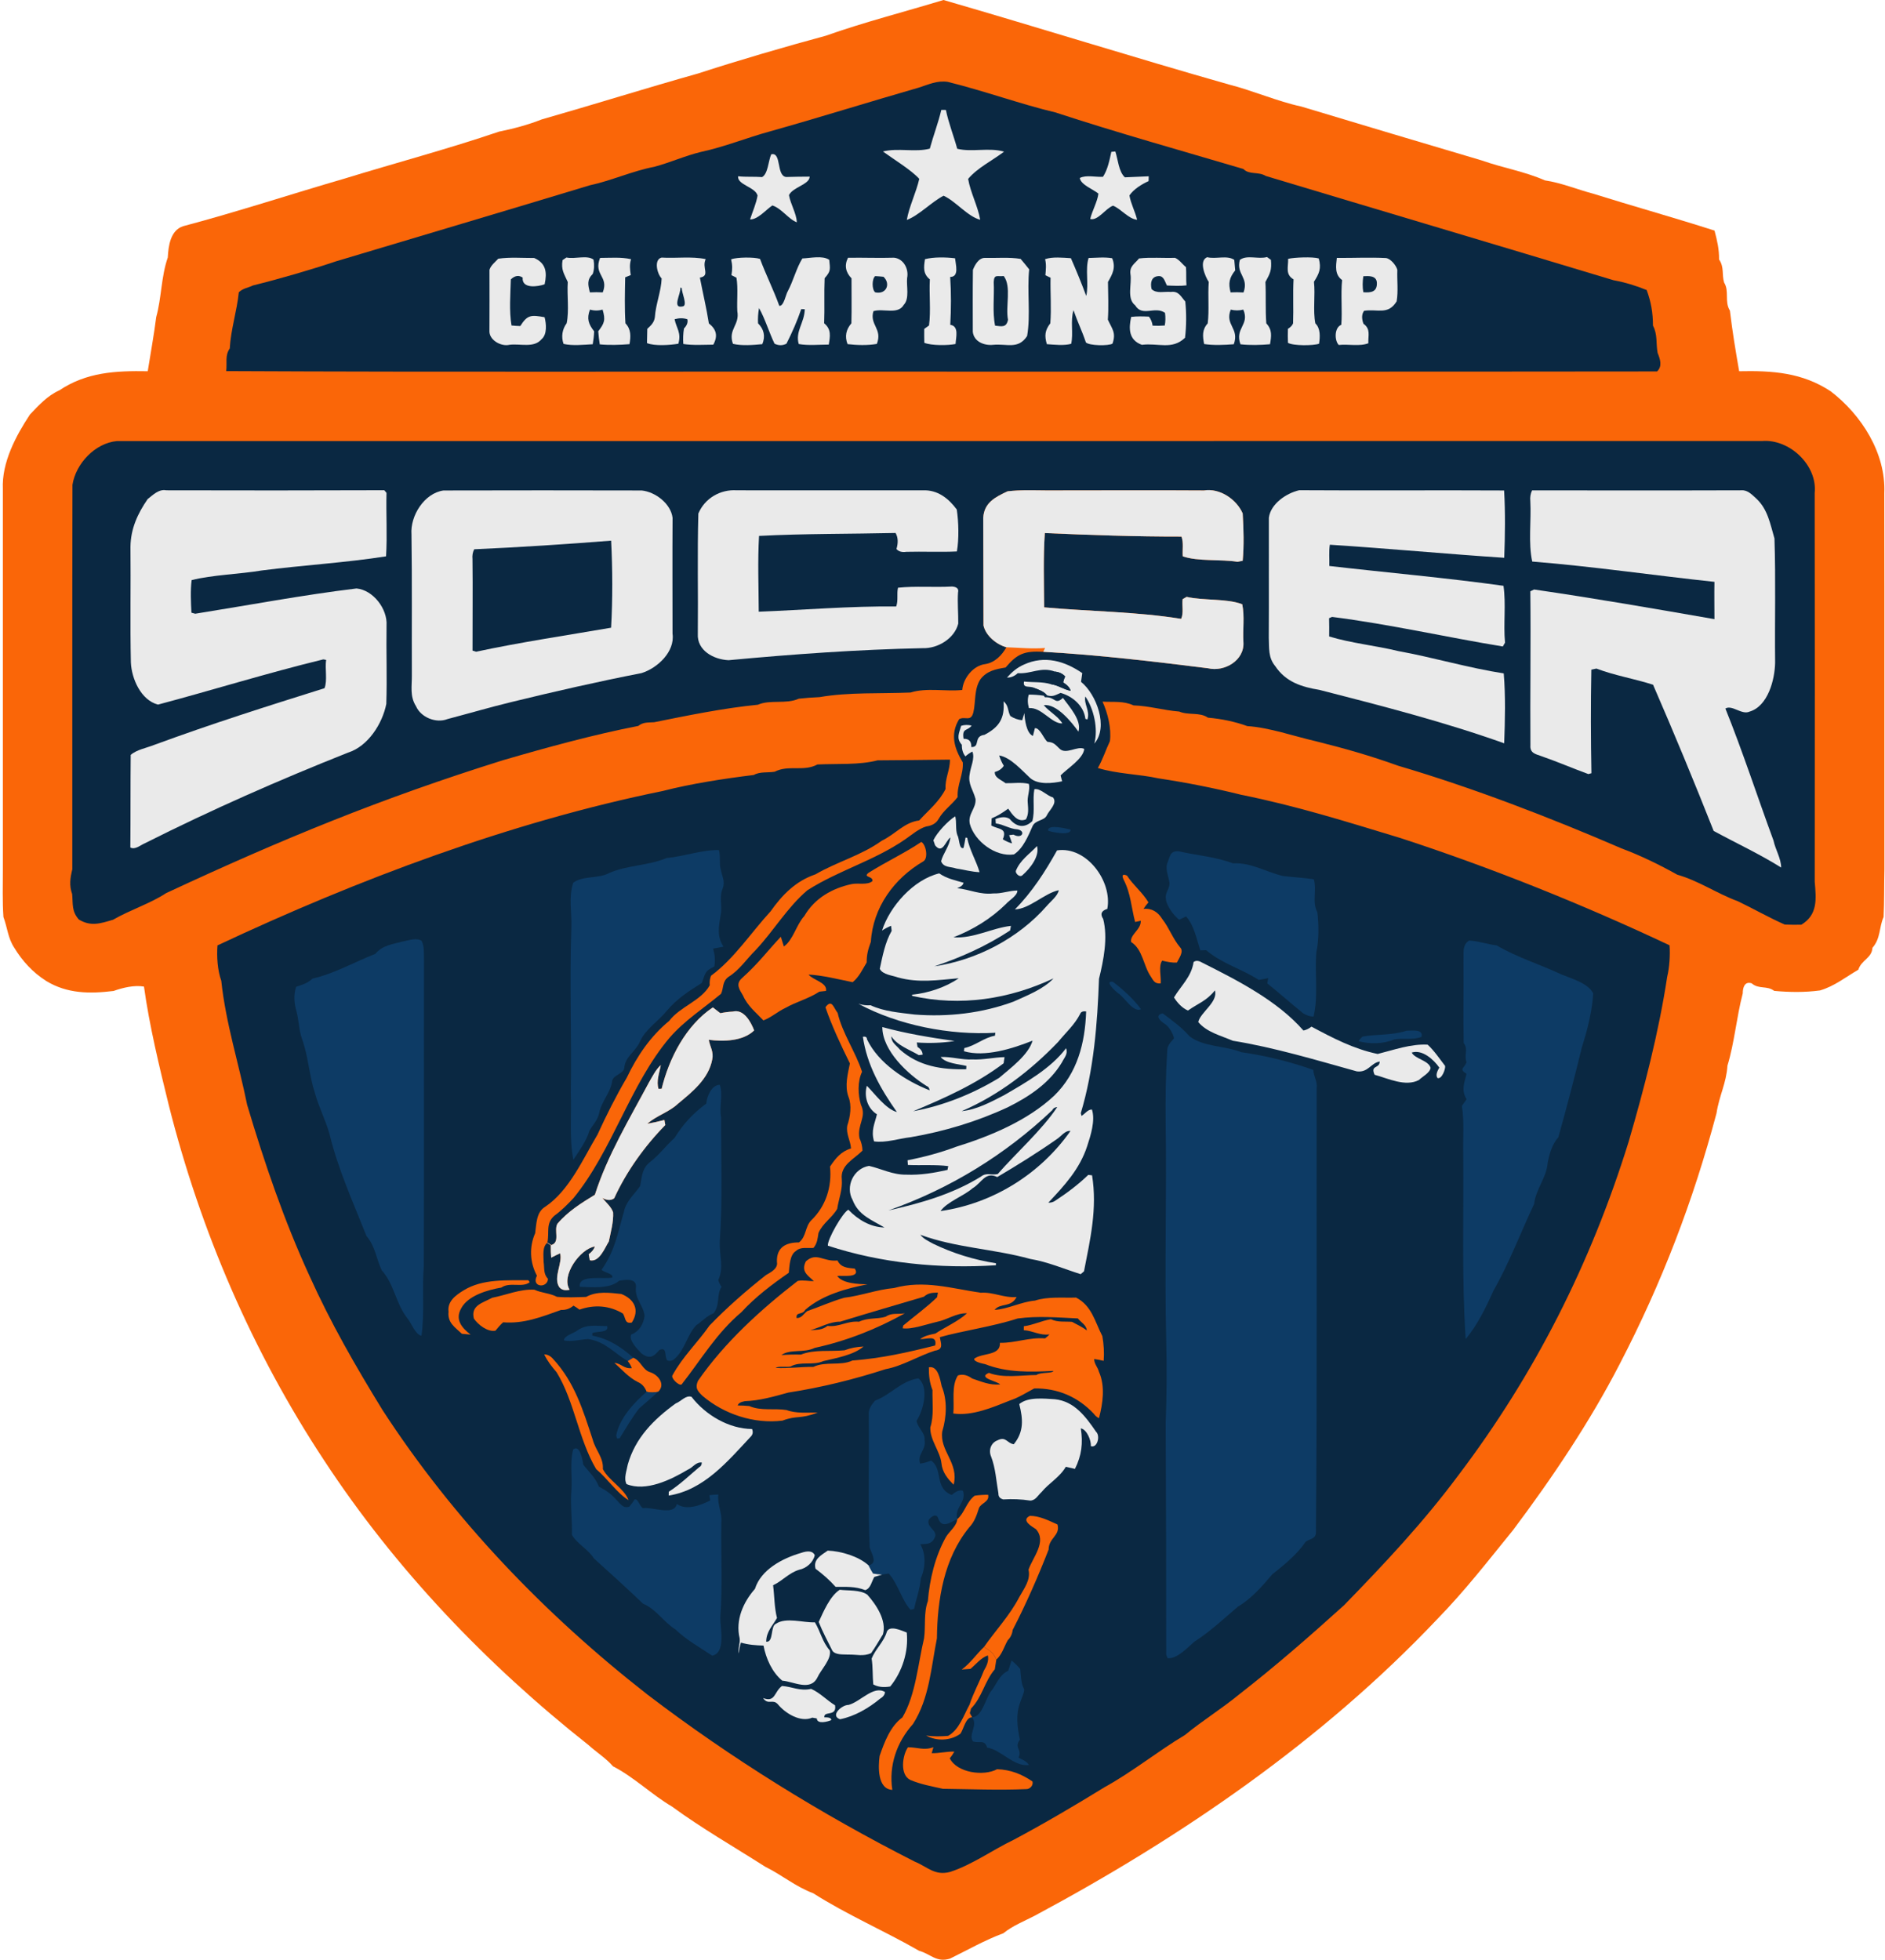 <svg width="608" height="632" viewBox="0 0 608 632" fill="none" xmlns="http://www.w3.org/2000/svg">
<path d="M304.32 -7.62939e-06C335.027 8.893 365.547 18.493 396.333 27.24C404.133 29.213 412 32.707 419.787 34.373C439.173 40.227 458.6 46.013 478.04 51.773C484.76 54.16 491.707 55.267 498.307 58.173C503.533 58.933 508.653 61.08 513.747 62.427C526.653 66.467 539.973 70.187 553.013 74.36C553.853 77.533 554.52 80.36 554.48 83.68C556.187 86.133 555.333 88.547 556.107 91.12C557.853 93.907 556.147 97.227 557.973 100.173C558.827 107.28 559.76 112.787 560.96 119.72C571.693 119.493 581.307 120.133 590.48 126.187C600.427 133.8 608.307 146.147 607.773 159C607.867 199.44 607.773 239.893 607.813 280.333C607.68 285.453 607.8 290.587 607.547 295.707C606.013 299.227 606.653 302.547 603.947 305.667C603.76 309 600.347 309.613 599.4 312.72C595.267 315.12 591.72 318.027 587.053 319.4C582.133 320.067 577.2 320 572.267 319.547C569.867 317.733 567.347 319.133 564.987 317.107C562.693 316.373 562.12 318.52 562.12 320.347C560.08 328.12 559.467 336.16 557.187 343.64C556.813 349.373 554.533 353.267 553.653 359.013C546.147 387.293 536 413.747 522.453 439.84C512.867 458.467 500.613 476.68 488.04 493.427C479.88 503.453 472.68 512.813 463.573 522.16C426.44 561.373 381.107 592.44 333.667 617.84C330.307 619.573 326.573 621.053 323.627 623.453C317.667 625.653 312.08 628.867 306.4 631.64C302.027 632.973 300.293 630.2 296.427 629.093C285.373 622.733 273.173 617.48 262.32 610.56C256.653 608.453 252.293 604.707 246.8 601.987C236.68 595.533 226.427 589.667 216.733 582.587C210.28 578.787 204.373 573.013 197.72 569.613C195.4 566.947 192.453 565.147 189.853 562.787C156.987 536.827 127.507 505.987 104.547 470.96C81.427 435.947 64.667 397 54.44 356.4C51.427 344.187 48.147 330.587 46.44 318.16C43.28 317.627 39.627 318.507 36.64 319.573C28.933 320.507 21.72 320.48 14.933 316.373C10.573 313.6 7.253 309.987 4.56 305.573C2.533 302.467 2.4 299.173 1.107 295.72C0.747 290.613 0.933 285.453 0.92 280.333C0.92 239.44 0.92 198.56 0.92 157.667C0.533 149.173 5.107 140.56 9.667 133.667C12.56 130.653 15.213 127.667 19.093 125.907C27.96 119.987 37.333 119.547 47.653 119.72C48.52 114.253 49.707 107.72 50.387 102.24C52.12 96.053 51.947 89.307 54.12 83.027C54.32 79.28 54.973 74.267 59.067 72.947C76.307 68.387 94.493 62.413 111.013 57.627C127.493 52.56 144.707 47.987 160.947 42.453C165.587 41.52 170.333 40.253 174.747 38.507C191.787 33.64 208.027 28.52 225.187 23.693C237.8 19.573 253.52 14.987 266.373 11.52C278.16 7.32 291.88 3.773 304.32 -7.62939e-06Z" fill="#FA6608"/>
<path d="M305.68 26.4C317.6 29.347 329.453 33.667 340.36 36.24C360.453 42.827 380.76 48.493 401.04 54.493C402.947 56.453 405.84 55.253 408.28 56.747C445.667 68 483.04 79.08 520.4 90.36C524.24 91.08 527.573 92.093 531.133 93.533C532.547 97.373 533.147 100.84 533.16 105.013C534.707 107.933 534.08 110.76 534.667 113.813C535.453 115.8 536.28 118.08 534.48 119.787C451.853 119.893 368.373 119.827 285.667 119.84C214.787 119.773 143.84 120.027 72.96 119.68C73.307 116.92 72.493 114.707 74.107 112.373C74.44 106.307 76.44 100.173 77.027 94.253C78.373 92.947 79.987 92.84 81.6 92.053C89.96 89.987 100.2 87.027 108.36 84.28C135.147 76.267 163.627 67.813 190.267 59.747C196.893 58.36 204.147 55.093 211 53.8C216.16 52.44 220.973 50.213 226.187 48.973C233.8 47.333 240.867 44.413 248.267 42.4C264.293 37.893 280.907 32.693 296.36 28.253C299.547 27.24 302.227 25.907 305.68 26.4Z" fill="#0A2842"/>
<path d="M303.613 35.44L305.093 35.453C305.96 39.693 307.613 43.8 308.747 47.973C313.467 49.16 318.96 47.48 323.853 48.907C320.16 51.747 315.293 54.08 312.267 57.693C313.027 62.147 315.387 66.4 316.16 70.867C312.133 69.853 308.213 64.853 304.347 63.12C300.56 65.053 296.253 69.573 292.493 70.92C293.173 66.787 295.547 61.96 296.507 57.68C293.893 54.787 288.2 51.36 284.787 48.853C289.6 47.627 295.213 49.187 299.907 47.933C301.04 43.747 302.627 39.667 303.613 35.44Z" fill="#EAEAEA"/>
<path d="M358.453 48.973L359.747 48.853C360.6 51.387 360.813 55.36 362.827 57.187C365.4 57.107 367.96 56.933 370.52 56.853L370.48 58.4C368.253 59.413 365.68 60.987 364.293 63.027C364.747 65.707 366.133 68.2 366.773 70.867C364 70.627 361.587 67.347 359.013 66.333C356.64 67.147 354.133 71.307 351.64 70.613C352.253 68.013 353.947 65.12 354.293 62.44C352.627 61.04 348.587 59.6 348.28 57.4C350.347 56.333 353.413 57.173 355.76 57.013C357.267 54.733 357.88 51.627 358.453 48.973Z" fill="#EAEAEA"/>
<path d="M248.76 49.76C252.16 48.96 250.32 56.613 253.533 57.08C256.08 57 258.627 56.973 261.16 56.96C261.107 59.52 255.68 60.347 254.48 62.933C255 65.88 256.867 68.76 257.027 71.68C254.387 70.773 252.173 67.24 249.12 66.253C247.12 67.587 244.347 70.893 241.933 70.747C242.733 68.253 243.92 65.667 244.347 63.053C243.587 60.267 237.787 59.64 238.067 56.84C240.653 57.133 243.227 56.907 245.813 57.107C247.747 56.053 247.827 51.773 248.76 49.76Z" fill="#EAEAEA"/>
<path d="M160.707 83.427C164.493 82.88 168.48 83.213 172.307 83.2C176.173 84.907 176.493 87.893 175.667 91.68C173.587 92.453 168.24 93.267 168.587 89.52C167.36 88.667 166.08 88.853 164.773 90.093C164.64 94.853 164.187 100.293 164.987 104.96C165.933 105.067 166.88 105.133 167.813 105.147C170.147 101.44 171.347 101.547 175.653 102.293C176.2 104.36 176.533 107.84 174.68 109.387C172.2 112.333 167.867 110.747 164.333 111.187C161.76 111.827 158 109.827 157.867 107.013C157.933 100.32 157.867 93.72 157.88 87.027C158.267 85.613 159.733 84.493 160.707 83.427Z" fill="#EAEAEA"/>
<path d="M193.547 83.173C196.827 83.173 200.347 82.853 203.547 83.587C202.973 85.413 203.213 86.88 203.44 88.72L201.653 89.427C201.56 94.307 201.427 99.44 201.733 104.267C203.587 106.2 203.48 108.507 203.04 110.987C199.92 111.24 196.573 111.347 193.453 111.053C193.227 109.653 193.067 108.253 192.96 106.827C194.987 104.227 195.347 103.147 194.36 99.84C193.013 100.24 191.653 100.24 190.293 99.84C189.187 102.773 189.813 104.507 191.64 106.853C191.587 108.267 191.427 109.653 191.187 111.013C188.187 111.173 184.693 111.573 181.773 110.907C180.96 108.64 181.333 106.187 182.773 104.24C183.627 100.093 182.84 95.24 183.133 90.947C181.96 88.28 180.92 87.053 181.453 83.88L182.707 83.04C185.413 83.653 189.307 82.147 191.44 83.72C191.747 85.4 191.667 86.933 191.2 88.32C189.253 90.253 189.653 91.827 190.267 94.293C191.667 94.213 193.04 94.213 194.413 94.293C196.467 89.08 191.347 88.733 193.547 83.173Z" fill="#EAEAEA"/>
<path d="M227.627 83.56C226.28 86.387 229.2 88.933 225.747 89.52C226.68 94.453 227.867 99.32 228.64 104.293C231.093 106.24 231.6 108.32 230.08 111.147C226.92 111.173 223.507 111.413 220.4 110.933C220.28 109.213 220.347 107.547 220.613 105.933C221.573 104.96 221.933 103.973 221.707 102.96C220.44 102.533 219.067 102.533 217.587 102.947C218.173 105.893 219.827 107.253 218.8 110.853C216.173 111.293 211.107 111.667 208.68 110.64C208.707 109.12 208.747 107.587 208.773 106.053C209.973 104.947 211 104.013 211.227 102.28C211.493 98.093 213.253 93.973 213.413 89.8C211.92 88.293 210.84 83.693 213.387 83.067C218.053 83.36 223.053 82.613 227.627 83.56Z" fill="#EAEAEA"/>
<path d="M235.813 83.627C237.667 82.933 243.253 82.867 245.147 83.493C247.04 88.6 249.52 93.493 251.36 98.627C252.827 98.813 253.453 94.92 254.093 93.92C255.893 90.547 256.853 86.493 258.8 83.347C261.4 83.253 265.267 82.307 267.467 83.787C267.76 86.84 268.053 87.4 265.987 89.707C265.773 94.547 266.013 99.413 265.827 104.253C268.187 106.2 267.76 108.4 267.32 111.12C264.16 111.133 260.733 111.493 257.627 110.947C256.453 106.827 259.48 104.107 259.573 99.72L258.44 99.68C257.16 103.44 255.467 107.307 253.667 110.84C252.413 111.48 251.133 111.48 249.827 110.84C248.04 107.147 246.827 102.907 244.827 99.347C244.52 101.027 244.413 102.667 244.507 104.267C246.44 106.213 246.92 108.44 245.88 110.987C242.947 111.267 239.24 111.573 236.4 110.88C234.76 106.12 238.653 104.92 237.813 100.333C237.64 96.787 238.107 93.053 237.547 89.56L235.92 88.733C236.253 86.853 236.253 85.48 235.813 83.627Z" fill="#EAEAEA"/>
<path d="M273.52 83.133C278.467 83.04 283.4 83.267 288.36 83.107C291.44 83.4 293.2 86.76 292.587 89.667C292.333 92.2 293.413 96.32 291.533 98.267C289.64 101.627 284.88 99.347 281.72 100.347C280.4 104.813 284.72 105.987 282.827 110.907C279.893 111.427 276.347 111.333 273.373 110.973C272.413 108.493 272.88 106.267 274.613 104.267C274.747 99.453 274.627 94.587 274.653 89.76C272.76 87.827 272.28 85.573 273.52 83.133Z" fill="#EAEAEA"/>
<path d="M308.053 83.293C308.24 85.28 309.48 89.32 306.48 89.307C306.813 94.413 306.787 99.64 306.507 104.747C309.427 105.2 308.32 108.813 308.213 110.933C305.787 111.427 300.427 111.493 298.133 110.547C298.093 109.053 298.093 107.56 298.107 106.067L299.653 104.96C300.293 100.133 299.64 94.987 299.92 90.093C297.667 88.293 297.947 86.187 298.347 83.573C301.213 82.853 305.053 82.933 308.053 83.293Z" fill="#EAEAEA"/>
<path d="M317.653 83.173C321.387 83.267 325.56 82.88 329.2 83.493C330.147 84.6 331.067 85.72 331.96 86.867C331.227 93.813 332.48 101.573 331.293 108.36C328.413 112.787 324.773 110.773 320.333 111.2C317.48 111.507 314.133 110.2 313.773 107.027C313.76 100.36 313.72 93.68 313.813 87.013C314.44 85.44 315.68 83.147 317.653 83.173Z" fill="#EAEAEA"/>
<path d="M337.093 83.573C339.507 82.747 342.853 83.107 345.413 83.267C347.147 87.2 348.88 91.453 350.36 95.44C351.253 91.56 349.973 86.867 351.12 83.2C353.6 83.147 356.293 82.84 358.733 83.28C359.947 86.333 358.867 88.333 357.373 90.92C357.4 94.96 357.627 99.04 357.333 103.08C358.667 106.04 360.08 107.267 358.827 110.827C357.547 111.587 351.333 111.507 350.253 110.427C348.893 106.413 347.68 104.133 346.253 100.04C345.187 103.48 346.267 107.52 345.507 110.88C343.173 111.52 340.08 111.16 337.653 110.987C336.853 108.24 337.027 106.533 338.773 104.267C339.16 99.507 338.747 94.4 338.853 89.56L337.187 88.76C337.333 86.96 337.533 85.36 337.093 83.573Z" fill="#EAEAEA"/>
<path d="M367.387 83.347C371.2 82.907 375.147 83.28 378.987 83.147C380.387 83.72 381.347 85.213 382.533 86.147C382.693 88.093 382.52 90.067 382.693 92.027C380.653 92.28 378.467 92.16 376.4 92.067C375.733 90.907 375.413 88.893 373.667 89.04C371.307 89.173 370.987 91.28 371.44 93.227C373.013 94.787 375.56 93.947 377.667 94.147C380.2 93.787 380.893 95.667 382.307 97.227C382.707 100.88 382.68 105.267 382.227 108.92C378.013 112.947 373.627 110.533 368.307 111.2C364.08 109.68 364 106.013 364.853 102.2C366.747 101.96 368.68 102.027 370.573 102.107C371.213 102.893 371.613 103.867 371.773 105.027C373.08 105.093 374.387 105.08 375.693 104.973C375.933 103.653 375.96 102.293 375.773 100.893C372.52 98.587 368.453 102.307 366.147 98.467C363.307 96.267 365.16 91.56 364.613 88.32C364.307 85.827 366.027 85.053 367.387 83.347Z" fill="#EAEAEA"/>
<path d="M415.48 83.467C417.493 83 423.427 82.76 425.36 83.347C426.253 86.613 425.493 88.2 423.813 90.867C424.293 95.2 423.44 100.16 424.267 104.307C425.973 105.907 425.787 108.733 425.453 110.853C423.613 111.493 417.12 111.56 415.427 110.56C415.36 109.053 415.36 107.547 415.413 106.04C416.267 105.533 416.827 104.947 417.08 104.267C417.253 99.547 416.987 94.813 417.227 90.093C414.493 88.493 415.56 86.12 415.48 83.467Z" fill="#EAEAEA"/>
<path d="M431.187 83.173C436.44 83.227 441.72 82.947 446.973 83.213C448.493 83.32 450.373 85.64 450.707 87.04C450.573 90.373 451.053 93.907 450.48 97.187C447.707 101.693 444.36 99.573 439.987 100.227C439.213 101.267 439.147 102.667 439.773 104.4C442.173 106.12 441.24 108.147 441.36 110.693C438.573 111.8 434.827 110.907 431.813 111.253C430.387 109.813 430.36 105.613 432.627 104.747C433 100.293 432.413 94.973 432.893 90.32C430.453 88.533 430.893 85.867 431.187 83.173Z" fill="#EAEAEA"/>
<path d="M389.36 82.947C392.147 83.653 395.773 82.213 398.107 83.8L398.413 87.187C396.52 89.587 396.133 91.253 396.92 94.293C398.307 94.227 399.707 94.227 401.093 94.32C402.867 89.333 398.653 88.573 399.907 83.813C402.213 82.093 405.88 83.693 408.667 82.893L409.933 83.8C410.227 87.2 409.653 88.187 408.16 90.933C408.387 95.36 408.107 99.893 408.44 104.28C410.4 106.387 410.08 108.373 409.64 111.013C406.627 111.28 403.12 111.373 400.107 111.027C398.2 105.773 403.147 104.827 401.027 99.853C399.68 100.187 398.333 100.187 396.973 99.853C394.987 104.84 399.84 105.8 397.96 111.013C394.907 111.253 391.4 111.413 388.387 110.947C387.893 108.4 387.693 106.32 389.547 104.28C390.067 100 389.547 95.293 389.88 90.92C388.667 89.08 386.587 84.08 389.36 82.947Z" fill="#EAEAEA"/>
<path d="M282.28 89.04C283.173 89.08 284.067 89.16 284.96 89.253C287.36 91.48 285.933 95.067 282.293 94.28C281.187 93.36 281.2 89.973 282.28 89.04Z" fill="#0A2842"/>
<path d="M323.747 89.013C326.333 92.4 324.253 98.907 325.133 103.12C324.587 105.773 323.053 105.227 320.96 105.027C320.053 100.507 320.76 95.587 320.52 90.973C320.653 88.253 321.707 89.293 323.747 89.013Z" fill="#0A2842"/>
<path d="M439.733 89.08C441.4 88.987 443.88 88.813 444.093 91.04C444.293 94.147 442.253 94.453 439.733 94.24C439.427 92.507 439.493 90.813 439.733 89.08Z" fill="#0A2842"/>
<path d="M219.427 92.773L219.92 92.893C219.747 94.133 221.893 98.52 220.253 98.8C216.533 99.68 219.76 94.547 219.427 92.773Z" fill="#0A2842"/>
<path d="M37.693 142.24C214.573 142.227 391.453 142.24 568.333 142.227C577.147 141.48 586.267 150.013 585.32 159C585.387 200.787 585.373 242.56 585.333 284.347C585.8 289.84 586.4 294.96 581.013 298.213C579.24 298.253 577.44 298.227 575.667 298.16C570.48 295.88 565.653 293.08 560.547 290.64C553.92 288.227 547.813 283.987 541.027 282.093C535.213 278.853 529.267 275.933 523.013 273.6C500 263.653 474.947 254 450.987 246.947C441.907 243.68 433.653 241.347 424.36 239.027C417.32 237.413 409.36 234.6 402.307 234.16C398.36 232.707 393.827 231.8 389.627 231.44C386.907 229.573 383.427 230.76 380.347 229.467C375.307 229.067 370.653 227.64 365.613 227.48C362.333 225.96 359.107 226.48 355.613 226.267C357.32 230.013 358.52 234.907 358 239.013C356.627 241.907 355.72 244.867 354.107 247.667C360.32 249.6 367.267 249.613 373.68 251.013C382.533 252.347 391.68 254.147 400.333 256.307C418.28 259.92 434.08 264.92 451.613 270.227C480.88 279.76 510.667 291.707 538.507 304.853C538.747 307.907 538.48 312 537.747 315C535.053 332.773 530.36 350.893 525.32 368.173C513.173 407.267 495.133 443.107 470.4 475.747C459.16 490.88 446.64 504.187 433.547 517.64C422.56 527.573 411.427 537.293 399.72 546.4C394.12 551.013 387.813 554.893 382.213 559.507C373.24 564.88 365.427 571.293 356.32 576.32C346.707 582.24 336.853 588.04 326.893 593.347C320.08 596.613 313.613 601.347 306.427 603.68C301.44 604.987 299.16 602.013 295.027 600.347C264.76 584.973 235.853 567.067 208.827 546.48C175.707 520.6 146.307 490.013 123.36 454.693C114.6 440.413 106.76 426.827 99.813 411.427C91.587 393.52 85.307 375.053 79.707 356.267C77.053 343.067 72.813 329.96 71.373 316.293C70.147 312.88 69.867 308.453 70.147 304.88C115.347 283.64 164.867 265.027 213.667 255.107C223.08 252.693 233.507 251.107 243.133 249.92C245.12 248.773 247.64 249.253 249.88 248.867C254.36 246.56 259.213 248.947 263.667 246.533C269.973 246.227 277.08 246.76 283.053 245.2C290.84 245.16 298.627 245.067 306.4 244.973C306.44 248.347 304.787 250.987 304.987 254.44C302.933 258.587 299.427 261.333 296.48 264.587C291.64 265.2 288.893 268.96 284.373 271.147C277.76 275.907 270.04 277.88 263.013 281.973C256.707 284.093 252.307 288.56 248.547 293.907C242.293 300.693 236.773 309.213 229.333 314.667C228.973 315.613 228.827 316.64 228.92 317.76C226.133 322.773 219.387 324.573 215.853 329.213C209.787 334.227 205.52 340.507 202.147 347.573C198.693 353.453 195.547 359.72 192.707 365.92C188.053 373.72 183.587 384 175.84 389.173C172.933 390.893 173.04 394.747 172.613 397.693C170.653 402.133 170.893 407.147 173.187 411.4C171.227 415.147 176.56 415.587 176.76 412.427C175.227 410.813 175.64 409.013 175.347 406.973C175.333 405.093 174.853 402.107 176.507 400.813L177.653 401.573C177.627 402.92 177.667 404.267 177.787 405.587C178.813 405.04 179.76 404.573 180.653 404.187C181.573 407.133 178.387 411.893 180.333 415C181.04 415.96 182.173 416.267 183.733 415.92C180.853 411.4 187.147 402.707 191.88 401.973C191.6 402.853 190.947 403.68 189.893 404.48L190.24 406.413C193.32 407.133 195.067 402.453 196.387 400.333C196.987 397.307 197.92 394.08 197.76 390.987C197.187 389.2 195.467 387.787 194.293 386.333C195.827 387.16 197.093 387.187 198.107 386.427C202.04 377.8 207.96 369.56 214.587 362.813L214.293 361.173C212.48 361.667 210.667 362.067 208.8 362.4C211.667 359.8 215.853 358.64 218.653 355.96C223.293 352.12 228.547 347.947 229.72 341.693C230.267 339.253 229.027 337.573 228.6 335.32C233.28 335.933 239.68 335.813 243.253 332.293C242.2 329.6 239.92 325.28 236.333 326.227C235 326.293 233.667 326.467 232.347 326.747C231.533 326.12 230.733 325.507 229.92 324.88C221.24 330.693 215.84 341.2 213.413 351.107L212.413 351.16C211.6 348.72 212.707 345.907 213.147 343.467C211.493 344.96 210.413 347.2 209.293 349.12C203.08 360.76 195.88 372.693 191.88 385.293C187.627 387.907 183.24 390.587 179.813 394.627C178.533 396.653 180.813 400.64 177.8 401.52L176.547 400.72C177.28 397.373 175.92 394.613 178.787 392.067C181.08 390.413 183.067 388.413 185 386.347C197.587 370.947 203.2 349.76 215.973 334.653C220.867 329.027 226.933 325.187 232.573 320.48C233.467 318.613 232.867 316.56 234.987 315.013C238.613 312.76 240.707 309.36 243.72 306.4C249.693 300.027 253.827 292.733 260.413 287.107C270.533 280.64 281.84 277.653 292 270.653C294.107 269.213 296.307 267.24 298.773 266.52C300.44 266.28 301.88 265.64 302.733 264.12C304.333 261.28 306.92 259.627 308.893 257.04C308.653 253 310.787 249.893 310.547 245.88C307.84 241.387 306.373 236.827 309.373 231.92C311.293 230.867 313.16 232.933 313.96 229.707C314.747 226.453 314.133 222.12 316.293 218.973C318.387 216.32 321.2 215.787 324.347 215.267C328.16 210.747 330.48 209.893 336.493 210.2C354.12 211.187 372.093 213.307 389.653 215.507C394.933 216.773 401.507 212.973 401.053 207C400.813 203.04 401.493 198.707 400.68 194.867C395.707 192.947 388.24 193.747 382.747 192.48L381.453 193.227C381.2 195.227 381.84 197.747 380.973 199.573C366.493 197.227 351.387 197.2 336.787 195.867C336.733 187.96 336.467 179.773 337 171.907C351.533 172.547 366.52 173.067 381.08 173.04C381.813 174.96 381.347 177.36 381.493 179.4C386.32 181.12 393.813 180.293 399.16 181.173L400.827 180.84C401.28 175.96 401.12 170.533 400.827 165.587C398.853 161.013 393.413 157.333 388.333 158.173C371.44 158.053 354.56 158.173 337.667 158.16C333.467 158.133 329.16 157.947 325 158.44C321.067 160.28 317.413 162.08 317.147 166.987C317.173 178.56 317.187 190.133 317.227 201.707C317.96 205.04 321.413 207.84 324.613 208.733C323.133 211.347 320.84 213.707 317.747 214.173C313.907 214.64 310.64 218.747 310.373 222.507C304.933 223.067 298.907 221.693 293.693 223.333C283.973 223.747 273.813 223.173 264.347 224.813C262.107 224.92 259.867 225.067 257.64 225.32C253.587 227.187 248.413 225.52 244.467 227.267C233.467 228.347 221.867 230.72 211.013 232.907C209.04 233.053 207.52 232.8 205.867 234.107C191.76 236.827 176.093 241.12 162.293 245.147C123.053 257.413 90.8 270.667 53.573 288.027C48.427 291.413 42 293.413 36.48 296.6C32.44 297.8 29.32 298.893 25.427 296.533C23.067 293.84 23.573 291.627 23.267 288.307C22.28 285.48 22.64 283.173 23.32 280.347C23.36 239.027 23.267 197.653 23.373 156.347C24.44 149.507 30.667 142.893 37.693 142.24Z" fill="#0A2842"/>
<path d="M53.64 158.12C77.053 158.173 100.56 158.187 123.96 158.093L124.667 158.947C124.493 165.72 124.947 172.667 124.52 179.413C111.48 181.467 97.613 182.267 84.4 183.973C77.4 185.16 68.453 185.387 61.813 187.08C61.387 190.44 61.573 194.187 61.747 197.587L62.973 197.92C80.293 195.16 97.587 191.88 115 189.773C120.387 190.28 125.013 196.4 124.68 201.667C124.547 210.107 124.88 218.573 124.6 227.013C123.347 233.373 118.72 240.667 112.267 242.707C89.907 251.587 68.187 261.147 46.693 271.96C45.347 272.52 43.507 274.173 42.04 273.293C42.133 263.333 42.053 253.44 42.16 243.453C44.053 241.76 47.293 241.2 49.653 240.253C69.16 233.107 85.107 228.093 104.68 221.933C105.653 219.387 104.773 215.68 105.187 212.813L104.293 212.64C86.107 217.067 67.667 222.8 50.96 227.227C45.44 225.787 42.44 218.853 42.213 213.64C41.933 201.213 42.213 188.76 42.08 176.32C42.16 170.507 44.387 165.64 47.627 160.947C49.373 159.587 51.24 157.653 53.64 158.12Z" fill="#EAEAEA"/>
<path d="M143.04 158.173C164.333 158.107 185.667 158.133 206.96 158.173C211.36 158.6 216.373 162.413 216.933 166.973C216.853 179.427 216.92 191.88 216.92 204.333C217.773 210.16 212.053 215.48 206.92 217.067C192.827 219.813 178.907 223 164.96 226.4C158.04 228.08 151.213 230.08 144.333 231.893C140.64 233.347 135.747 231.347 134.173 227.733C132.12 224.467 132.893 221.293 132.84 217.667C132.787 202.573 132.933 187.413 132.72 172.333C132.28 166.32 136.867 159.04 143.04 158.173Z" fill="#EAEAEA"/>
<path d="M237.653 158.12C257.667 158.107 277.653 158.12 297.667 158.133C302.4 157.907 305.96 160.733 308.6 164.307C309.213 168.307 309.347 173.933 308.64 177.84C303.307 178.107 297.72 177.813 292.333 177.96C290.947 178.173 289.88 177.88 289.147 177.053C289.76 175.013 289.667 173.293 288.867 171.88C274.307 172.213 259.32 172.067 244.827 172.827C244.36 180.88 244.693 189.2 244.733 197.267C259.347 196.707 274.427 195.413 289.067 195.587C289.787 193.52 289.187 191.613 289.64 189.533C295.293 188.933 301.347 189.48 307.093 189.147C308.667 189.267 309.307 189.907 309.013 191.053C308.787 194.373 309.12 197.76 309.08 201.107C307.88 205.92 302.48 209.173 297.667 209.027C276.68 209.467 255.88 210.96 235 212.907C230.227 212.693 224.747 209.813 225.08 204.347C225.213 191.56 224.893 178.307 225.253 165.613C227.32 160.68 232.347 157.76 237.653 158.12Z" fill="#EAEAEA"/>
<path d="M325 158.44C329.16 157.947 333.467 158.133 337.667 158.16C354.56 158.173 371.44 158.053 388.333 158.173C393.413 157.333 398.853 161.013 400.827 165.587C401.12 170.533 401.28 175.96 400.827 180.84L399.16 181.173C393.813 180.293 386.32 181.12 381.493 179.4C381.347 177.36 381.813 174.96 381.08 173.04C366.52 173.067 351.533 172.547 337 171.907C336.467 179.773 336.733 187.96 336.787 195.867C351.387 197.2 366.493 197.227 380.973 199.573C381.84 197.747 381.2 195.227 381.453 193.227L382.747 192.48C388.24 193.747 395.707 192.947 400.68 194.867C401.493 198.707 400.813 203.04 401.053 207C401.507 212.973 394.933 216.773 389.653 215.507C372.093 213.307 354.12 211.187 336.493 210.2C336.693 209.8 336.893 209.387 337.08 208.973C333.027 209.307 328.693 208.88 324.613 208.733C321.413 207.84 317.96 205.04 317.227 201.707C317.187 190.133 317.173 178.56 317.147 166.987C317.413 162.08 321.067 160.28 325 158.44Z" fill="#EAEAEA"/>
<path d="M419.053 158.093C441.067 158.24 463.133 158.053 485.147 158.173C485.56 165.213 485.453 172.827 485.187 179.88C467 178.693 447.667 176.867 428.933 175.667C428.6 177.92 428.84 180.253 428.773 182.52C446.227 184.547 467.227 186.413 484.947 188.92C485.8 194.84 484.88 201.213 485.44 207.253L484.733 208.48C467.373 205.667 448.08 201.267 429.653 198.947L428.693 199.36C428.76 201.32 428.733 203.28 428.72 205.253C435.813 207.427 443.707 208.187 450.987 209.96C462.253 212 473.84 215.453 485.027 217.16C485.64 224.547 485.44 232.293 485.173 239.707C465.72 232.773 445.573 227.6 425.573 222.48C419.773 221.533 414.707 219.907 411.307 214.8C409.027 212.04 409.387 209.027 409.24 205.667C409.32 192.8 409.227 179.813 409.267 166.973C409.84 162.467 414.893 159.053 419.053 158.093Z" fill="#EAEAEA"/>
<path d="M494.16 158.147C516.653 158.133 539.16 158.2 561.653 158.12C563.68 157.947 565.12 159.56 566.507 160.8C570.213 164.28 570.96 168.947 572.347 173.64C572.787 186.96 572.413 200.333 572.56 213.667C572.467 219.12 570.28 227.747 564.293 229.493C561.8 230.653 558.693 227.2 556.52 228.493C562.133 242.427 566.84 256.947 572.04 271.067C572.653 274.013 574.467 276.76 574.507 279.773C567.52 275.387 559.973 271.907 552.733 267.96C546.467 252.12 539.973 236.427 533.187 220.813C527.16 218.88 520.813 217.853 514.907 215.6L513.28 215.96C513.067 227.013 513.093 238.293 513.307 249.36L512.307 249.627C507.187 247.747 502.147 245.573 496.987 243.787C495.107 243.147 493.467 242.773 493.627 240.373C493.507 224.067 493.787 206.907 493.6 190.693L494.813 190.107C514.187 192.92 533.693 196.307 552.987 199.667C552.987 195.653 552.907 191.653 552.987 187.64C533.44 185.56 513.827 182.667 494.213 181.093C492.893 175.067 493.933 167.92 493.6 161.667C493.467 160.36 493.653 159.187 494.16 158.147Z" fill="#EAEAEA"/>
<path d="M197.12 174.36C197.587 183.467 197.627 193.347 197.107 202.427C182.613 204.92 167.947 207.093 153.56 210.173L152.413 209.813C152.387 199.987 152.52 190.16 152.4 180.333C152.28 179.12 152.467 178.053 152.96 177.133C167.56 176.493 182.547 175.507 197.12 174.36Z" fill="#0A2842"/>
<path d="M330.293 214.307C336.933 211.28 343.36 213.147 349.08 217.067C348.933 218 348.8 218.933 348.68 219.88C353.707 223.933 357.6 234.533 352.973 239.787C354.267 235.067 352.8 228.507 350.067 224.613C349.52 227.053 351.68 229.253 350.733 232.027L350.093 231.827C349.6 227.653 345.987 224.533 342.093 223.453C340.48 224.107 339.547 224.867 337.653 224.213C336.84 223.067 335.013 222.4 333.72 221.907C332.2 221.013 329.813 222.2 330.293 219.787C333.253 220.12 336.12 219.773 339.013 220.653C341.28 220.947 343.187 222.413 345.333 222.76C345.08 221.827 344.28 220.933 342.933 220.08C343.04 219.427 343.253 218.787 343.573 218.173C342.76 217.267 341.667 216.733 340.28 216.587C335.707 214.907 332.64 217.413 328.28 217.093C327.2 218.08 326.027 218.56 324.8 218.507C326.413 216.707 328.04 215.293 330.293 214.307Z" fill="#EAEAEA"/>
<path d="M340.28 216.587C341.667 216.733 342.76 217.267 343.573 218.173C343.253 218.787 343.04 219.427 342.933 220.08C344.28 220.933 345.08 221.827 345.333 222.76C343.187 222.413 341.28 220.947 339.013 220.653L341.4 219.707C340.72 219.32 340.053 218.933 339.387 218.547C339.56 217.867 339.867 217.213 340.28 216.587Z" fill="#0A2842"/>
<path d="M333.72 221.907C335.013 222.4 336.84 223.067 337.653 224.213L336.68 224.36C335.04 224.12 333.427 224 331.84 224C331.4 225.307 331.427 226.76 331.88 228.36C330.76 228.56 329.693 228 328.68 226.693C328.88 224.733 332.173 222.893 333.72 221.907Z" fill="#0A2842"/>
<path d="M331.84 224C333.427 224 335.04 224.12 336.68 224.36L337.027 224.867C340.467 224.653 340.227 227.507 342.84 225.067C344.84 227.827 349.013 232.32 347.84 235.947C345.68 232.88 340.773 226.853 336.667 227.413C338.293 229.427 341.32 230.987 342.653 233.307C339.093 233.4 335.947 227.96 331.88 228.36C331.427 226.76 331.4 225.307 331.84 224Z" fill="#EAEAEA"/>
<path d="M323.68 226.16L323.84 226.32C325.347 227.627 324.987 229.227 325.88 230.907C327.04 231.68 328.32 232.133 329.707 232.267C329.933 231.493 330.173 230.72 330.413 229.947C330.507 231.96 331.04 236.467 333.173 237.333L333.8 234.827C335.413 234.653 336.627 238.187 337.827 239.227C339.907 239.36 340.333 240.093 341.733 241.413C343.787 243.547 347.56 240.373 349.72 241.52C349.4 244.72 344.24 247.827 342.093 250.067C342.267 250.693 342.427 251.333 342.587 251.96C339.507 252.6 334.893 253.16 332.307 250.933C329.627 248.467 325.947 244.213 322.28 243.627C322.627 244.773 323.12 245.88 323.76 246.947C323.16 247.92 322.2 248.6 320.867 248.96C320.733 250.853 323.08 251.533 324.32 252.573C326.76 252.64 329.493 252.187 331.867 252.8C332.333 254.747 331.227 256.933 331.507 259C331.64 260.867 331.84 262.52 330.92 264.227C328.227 265.4 326.507 262.64 325.187 260.787C323.493 262.013 321.813 263.12 319.853 263.907C319.813 264.68 319.773 265.453 319.747 266.227C322.133 267.52 324.973 266.987 323.453 270.667C324.4 271.253 325.4 271.707 326.427 271.987C326.147 271.093 325.84 270.213 325.493 269.333L326.893 269.16C329.733 270.72 330.947 267.947 328.187 267.453C325.667 267.333 323.68 265.84 321.187 265.547L321.093 264.133C322.973 263.36 324.493 263.347 325.653 264.08C327.787 266.693 330.413 267.213 332.973 264.8C333.88 261.493 333.013 257.92 333.627 254.52C335.493 254.08 337.64 256.64 339.627 257.147C341.213 259.067 338.373 261.28 337.6 263.027C336.733 264.72 333.987 264.413 333.067 266.387C331.667 269.52 330.04 273.6 327.053 275.533C321.187 276.453 314.333 271.32 312.813 265.693C312.107 262.453 314.907 260.693 314.653 257.68C313.947 254.813 312.133 252.84 312.773 249.64C313.053 247.24 314.507 244.68 313.653 242.373C312.84 242.787 312.08 243.293 311.387 243.92C310.6 242.96 310.213 241.72 310.24 240.187C308.32 238 309.4 236.453 310.013 234.067C311.067 233.733 312.187 233.707 313.4 233.987C312.08 235.84 310.2 234.627 310.8 238.253C312.533 238.2 313.36 239.093 313.293 240.92C316.347 240.987 313.813 237.453 317.533 236.973C322.24 234.533 324.133 231.667 323.68 226.16Z" fill="#EAEAEA"/>
<path d="M308.107 263.253C308.613 265.2 308.107 267.48 308.813 269.387C309.467 270.333 309.293 274.053 310.787 273.44C311.04 272.333 311.253 271.213 311.44 270.093L311.96 270.187C312.733 274.16 314.867 277.547 315.96 281.267C313.467 281.173 310.907 280.467 308.427 280.08C306.613 279.44 304.36 279.853 303.547 277.747C304.133 275.32 306.347 272.72 306.533 270.067C304.92 271.293 304.027 275.587 301.613 272.613L301.053 270.987C302.213 268.493 305.827 264.64 308.107 263.253Z" fill="#EAEAEA"/>
<path d="M345.28 267.52C345.627 269.627 339.173 268.387 338.067 267.867C337.787 265.653 344.04 267.253 345.28 267.52Z" fill="#0D3B65"/>
<path d="M297.173 271.507C298.747 272.413 299.493 276.92 297.76 277.813C288.36 283.32 281.56 292.667 280.893 303.72C280.027 306.093 279.533 307.8 279.547 310.373C278.147 312.693 277.133 315.013 275.027 316.747C270.773 315.893 265.12 314.467 260.8 314.293C262.147 316.053 266.92 316.84 266.427 319.56L264.28 319.8C260.8 322.093 256.8 323.053 253.187 325.12C250.787 326.253 248.693 328.16 246.227 329.067C243.787 326.467 241.147 324.44 239.667 321.08C238.467 319.04 237.173 317.32 239.373 315.387C244.707 310.587 247.307 306.933 251.853 302.093C252.187 303.133 252.52 304.173 252.84 305.227C255.84 303.133 256.84 298.213 259.427 295.413C262.747 289.68 268.427 286.427 274.773 285.093C276.8 284.693 279.787 285.507 281.373 284.173C281.773 282.453 278.187 283.027 280.12 281.493C285.693 277.96 291.653 275.213 297.173 271.507Z" fill="#FA6608"/>
<path d="M334.493 272.84C335.4 276.16 332.24 280.067 329.893 282.147C328.96 283.2 327.507 281.693 327.64 280.88C329.053 277.347 331.907 275.573 334.493 272.84Z" fill="#EAEAEA"/>
<path d="M231.88 274.133C232.493 276.12 231.893 278.32 232.467 280.36C232.88 282.613 234 284.28 233.067 286.6C231.88 289.453 233.053 292.093 232.453 295C231.853 298.653 231.16 302.013 233.373 305.293C232.253 305.507 231.133 305.707 230.013 305.92C230.573 307.867 230.773 309.72 230.387 311.72C227.2 313.147 227.52 314.027 226.387 316.987C222.28 319.533 218.333 322.107 215.173 325.853C212.427 329.28 208.16 331.907 206.453 335.84C204.92 339.28 201.733 340.627 201.373 344.267C201.307 346.2 198.027 346.587 197.493 348.387C197.013 352.36 194.053 355.04 193.253 358.96C192.8 361.267 191.24 362.68 190.107 364.64C189.253 367.827 186.667 371.32 184.933 374.013C183.587 367.147 184.373 359.56 184.107 352.333C184.413 334.533 183.667 316.8 184.293 299C184.467 293.907 183.32 289.627 184.88 284.693C187.893 282.347 193.053 283.4 196.347 281.6C202.453 278.907 208.92 279.253 215.013 276.707C220.52 276.2 226.533 274.013 231.88 274.133Z" fill="#0D3B65"/>
<path d="M340.947 274.24C350.453 272.8 358.853 284.213 357.16 293.107C355.24 293.693 354.787 294.773 355.827 296.347C357.4 302.467 355.96 309.6 354.48 315.653C353.973 330.067 352.787 345.093 348.613 358.96L348.827 359.867C349.96 359.227 350.867 357.747 352.2 357.813C353.347 361.333 351.8 366.147 350.667 369.613C348.227 377.067 343.36 382.28 338.133 387.853C339.027 387.88 339.8 387.64 340.427 387.173C344.16 384.733 347.813 381.987 351.013 378.893L352.24 379.027C353.973 389.773 351.667 399.573 349.64 409.987L348.56 410.907C343.28 409.24 337.853 406.907 332.32 406C320.493 402.72 308.453 402.453 296.853 398.2C297.947 399.6 299.4 400.187 300.907 401.053C307.293 404.16 314.213 406.293 321.24 407.387L321.227 408.027C303.173 409.213 284.253 407.373 267.027 401.72C266.787 399.747 271.867 390.92 273.64 390.12C276.693 393.32 280.76 395.76 285.28 395.853C281.133 393.387 276.88 391.907 275.013 387C272.587 382.667 275.28 376.827 280.293 375.987C284.24 376.88 287.933 378.893 292.333 378.813C296.84 379 301.24 378.267 305.613 377.28L305.853 376.053C301.693 375.533 297.107 375.88 292.84 375.693L292.72 374.173C297.933 373.16 303.373 371.72 308.333 369.84C319.427 366.4 331.453 361.387 340.027 353.347C347.52 346.04 349.987 336.347 350.333 326.187C349.28 326.027 348.64 326.307 348.387 327C346.573 330.52 343.76 332.987 341.293 336.013C332.427 345.267 321.947 353.293 310.187 358.333C314.973 357.88 319.64 355.373 323.867 353.187C330.867 349.107 338.92 344.6 343.853 338.04C344.547 339.893 343.307 341.013 342.547 342.56C338.56 349.267 331.933 353.667 325.08 357.067C315.16 361.693 304.547 364.88 293.76 366.733C289.96 367.147 285.68 368.64 281.92 368.08C280.88 364.547 282.133 362.413 282.853 359.347C279.773 357.453 278.627 353.533 279.6 350.147C282.227 352.787 285.707 357.64 289.293 358.627C284.093 351.24 279.627 343.48 278.32 334.333C279.187 334.2 279.627 334.467 279.64 335.16C283.347 342.933 292.067 348.533 299.84 351.613C299.76 350.867 299.44 350.4 298.88 350.227C292.8 346.44 284.613 338.827 284.587 331.213C292.32 333.333 299.96 334.573 307.893 335.707C304.04 336.36 299.6 336.467 295.707 336.187L295.947 337.627C297.04 338.333 297.587 339.173 297.587 340.12L296.36 340.267C293.453 338.533 289.373 337.147 287.52 334.213C287.453 336.2 289.053 337.027 290.227 338.44C296.307 343.88 303.8 345 311.653 344.813L311.707 343.747C309.173 343.12 305.133 342.987 303.4 340.867C306.893 340.72 310.187 341.84 313.667 341.667C317.213 341.813 320.573 340.987 324.013 340.907L323.707 342.907C314.853 349.6 304.747 354.107 294.533 358.373C304.293 356.573 313.813 352.747 322.267 347.6C325.88 344.493 331.733 340.213 333.053 335.6C326.6 338.16 317.707 341.013 310.92 339.013L311.04 337.987C314.587 337.253 317.44 334.573 320.907 334.013L321.053 333.053C306.387 333.907 289.68 330.627 276.88 323.707C278.12 324.12 279.44 324.28 280.813 324.187C285.067 326.2 290.373 326.6 295 327.173C305.733 328.027 316.88 326.76 327 322.973C331.32 321.013 336.533 319.013 339.813 315.52C325.547 322.24 309.747 324.653 294.253 321.173L294.133 320.787C299.24 320.307 305.067 318.387 309.253 315.467C302.573 316.053 296.28 317.067 289.6 315.2C287.76 314.533 284.707 314.333 283.773 312.44C284.653 308.347 285.493 303.853 287.6 300.2L287.427 298.56C286.44 298.947 285.453 299.467 284.493 300.107C287 292.253 294.68 283.64 302.947 281.653C305.36 283.347 308 283.853 310.773 284.667C310.693 285.36 310.013 285.947 308.733 286.427C312.733 286.853 316.16 288.6 320.347 288.12C323.027 288.253 325.587 287.173 328.147 287.187C328.213 288.84 325.52 290.307 324.507 291.493C319.627 296.293 313.867 299.8 307.533 302.28C314.107 302.72 319.947 299.267 326.08 298.587L325.8 300.067C318.173 305.08 309.96 308.773 301.347 311.64C315.04 309.587 328.453 302.627 337.613 292.173C338.8 290.76 341.253 288.853 341.493 287.08C336.933 288.027 332.013 293.16 327.36 293.267C332.893 287.68 337.093 281.147 340.947 274.24Z" fill="#EAEAEA"/>
<path d="M380.333 274.56C386.227 275.907 391.96 276.267 397.707 278.427C403.56 278.107 408 281.08 413.707 282.48C417.04 282.907 420.44 283.04 423.773 283.56C424.827 287.36 423.093 290.653 424.92 294.267C425.373 298.333 425.44 302.987 424.587 307.027C423.987 313.853 425.28 321.16 423.68 327.84C422.56 327.827 421.453 327.48 420.36 326.813C416.453 323.653 412.653 320.267 408.773 317.147C408.853 316.56 408.947 315.987 409.053 315.413C408.04 315.653 407.013 315.853 406 316.013C400.387 312.373 394.253 310.853 389.053 306.427C388.413 306.427 387.787 306.453 387.147 306.48C385.987 302.907 385.133 298.373 382.573 295.547C381.813 295.907 381.067 296.253 380.32 296.613C378.613 295.24 376.067 291.973 376.04 289.667C375.733 287.667 377.56 286.44 377.16 284.387C376.8 282.24 375.693 280.027 376.68 277.893C377.48 275.84 377.56 274.28 380.333 274.56Z" fill="#0D3B65"/>
<path d="M363.507 282.373C365.56 285.52 368.533 287.813 370.427 291.013C369.827 291.667 369.293 292.373 368.827 293.12C371.493 292.8 373.52 294.147 374.867 296.36C377.133 299.24 378.28 302.72 380.653 305.533C381.973 306.893 380.213 309.093 379.613 310.4C378.053 310.547 376.36 310.147 374.853 309.8C373.587 311.627 374.587 314.92 374.373 317.147C372.48 317.267 372.107 316.387 371.2 314.947C368.747 311.387 368.627 306.187 364.853 303.8C364.347 301.44 368.173 299.733 367.933 296.92C367.333 297.053 366.733 297.187 366.133 297.333C364.893 292.653 364.733 288.093 362.413 283.667C361.747 282.2 362.12 281.76 363.507 282.373Z" fill="#FA6608"/>
<path d="M130.147 303.56C131.907 303.227 134.347 302.347 135.973 303.387C136.933 305.173 136.68 307.667 136.76 309.667C136.693 342.533 136.813 375.467 136.693 408.333C136.08 415.747 137 423.427 135.947 430.747C133.973 430.453 132.667 426.627 131.44 425.187C127.6 420.36 127.24 414.24 123.12 409.64C121.307 405.827 121.12 402.04 118.213 398.613C113.987 387.92 109.093 377.24 106.373 366.04C105.12 361.347 102.813 357.08 101.547 352.4C99.693 346.773 99.467 340.627 97.4 335.013C96.387 332.12 96.4 329.107 95.653 326.213C94.867 323.72 94.64 320.733 95.52 318.24C97.507 317.56 99.24 317.08 100.8 315.587C107.76 314.013 114.347 310.227 121.027 307.627C123.507 304.72 126.667 304.52 130.147 303.56Z" fill="#0D3B65"/>
<path d="M473.88 303.307C476.813 303.467 479.773 304.52 482.733 304.88C489.467 308.813 496.667 310.973 503.587 314.227C506.813 315.573 512.227 317.04 513.88 320.347C513.56 326.04 511.987 332.267 510.227 337.733C507.853 347.533 505.36 357.053 502.64 366.747C500.6 369.093 499.787 371.987 499.2 374.987C498.813 379.88 495.387 383.4 494.813 388.293C490.427 397.587 486.8 407.333 481.667 416.307C479.28 421.68 476.507 427.333 472.747 431.853C471.453 412.16 472.133 392.12 471.96 372.333C471.813 367.133 472.36 361.787 471.52 356.667C472.013 355.933 472.52 355.213 473.027 354.493C471.267 351.627 472.293 349.267 473.013 346.293C470.533 344.733 472.173 344.613 473.027 342.573C472.107 340.067 473.707 338.587 472.107 336.32C471.907 327.453 472.147 318.547 472.04 309.667C472.187 307.333 471.52 304.733 473.88 303.307Z" fill="#0D3B65"/>
<path d="M384.987 310.253C385.68 309.707 386.547 309.747 387.6 310.36C398.96 316.067 411.96 322.64 420.413 332.333C421.293 332.16 422.16 331.747 423.013 331.08C429.88 334.747 436.653 338.293 444.36 339.893C449.533 338.6 455.107 336.587 460.48 336.893C462.587 338.813 464.347 341.467 466.12 343.747C466.28 344.733 465.053 348.12 463.667 347.653C463.12 346.947 463.307 345.827 464.253 344.293C462.44 341.733 458.813 338.36 455.347 339.44C456.373 341.493 460.8 341.973 461.427 344.347C461.28 345.96 458.773 347.187 457.667 348.293C453.32 350.573 447.747 347.787 443.373 346.6C441.88 343.4 445.027 344.707 445.013 342.32C442.133 342.813 441.32 345.96 437.64 345.507C424.627 341.893 410.907 337.76 397.627 335.627C393.76 333.96 389.227 332.88 386.493 329.6C387.12 326.507 392.973 323.147 391.867 319.387C389.187 322.787 386.453 323.573 383.187 325.88C381.333 325.147 379.707 323.333 378.667 321.667C380.973 317.8 384.28 315.027 384.987 310.253Z" fill="#EAEAEA"/>
<path d="M358.973 316.627C362.107 319 365.8 322.32 368.027 325.467C365.4 326.64 362.68 321.453 360.52 320.213C359.893 319.747 355.96 316.173 358.973 316.627Z" fill="#0D3B65"/>
<path d="M270.173 326.64C271.693 333.227 275.947 339.16 278.053 345.64C276.56 348.707 276.707 353.133 277.707 356.32C279.627 360.267 276.4 362.653 277.213 367.04C277.84 368.373 278.16 369.707 278.187 371.067C275.44 373.853 270.973 375.707 271.52 380.32C271.8 383.68 270.533 386.56 270.04 389.853C268.293 392.827 265.36 394.467 264 397.627C263.693 399.48 263.64 400.893 262.4 402.427C260.493 402.64 258.24 401.96 256.707 403.453C254.693 404.64 254.64 408.44 254.427 410.453C249 414.2 243.613 418.28 239.133 423.16C231.08 429.947 226.267 438.293 219.84 446.48C218.92 446.96 216.293 444.373 216.907 443.507C220.24 437.427 225.04 432.947 228.853 427.467C234.547 421.587 240.613 416.28 247.053 411.2C248.547 410.32 251.027 409.107 250.6 406.987C250.413 402.267 253.453 400.653 257.72 400.667C260.107 398.747 259.627 395.707 261.6 393.6C266.373 389.04 268.373 382.733 267.72 376.213C269.52 373.52 271.267 371.333 274.493 370.36C274.32 367.76 272.813 365.707 273.293 362.973C274.24 360.147 274.813 356.507 273.653 353.667C272.4 350.16 273.453 346.32 274.133 342.947C271.24 337.053 268.373 331.04 266.24 324.827C268.36 321.96 268.893 325.107 270.173 326.64Z" fill="#FA6608"/>
<path d="M229.92 324.88C230.733 325.507 231.533 326.12 232.347 326.747C233.667 326.467 235 326.293 236.333 326.227C239.92 325.28 242.2 329.6 243.253 332.293C239.68 335.813 233.28 335.933 228.6 335.32C229.027 337.573 230.267 339.253 229.72 341.693C228.547 347.947 223.293 352.12 218.653 355.96C215.853 358.64 211.667 359.8 208.8 362.4C210.667 362.067 212.48 361.667 214.293 361.173L214.587 362.813C207.96 369.56 202.04 377.8 198.107 386.427C197.093 387.187 195.827 387.16 194.293 386.333C195.467 387.787 197.187 389.2 197.76 390.987C197.92 394.08 196.987 397.307 196.387 400.333C195.067 402.453 193.32 407.133 190.24 406.413L189.893 404.48C190.947 403.68 191.6 402.853 191.88 401.973C187.147 402.707 180.853 411.4 183.733 415.92C182.173 416.267 181.04 415.96 180.333 415C178.387 411.893 181.573 407.133 180.653 404.187C179.76 404.573 178.813 405.04 177.787 405.587C177.667 404.267 177.627 402.92 177.653 401.573L176.507 400.813L176.547 400.72L177.8 401.52C180.813 400.64 178.533 396.653 179.813 394.627C183.24 390.587 187.627 387.907 191.88 385.293C195.88 372.693 203.08 360.76 209.293 349.12C210.413 347.2 211.493 344.96 213.147 343.467C212.707 345.907 211.6 348.72 212.413 351.16L213.413 351.107C215.84 341.2 221.24 330.693 229.92 324.88Z" fill="#EAEAEA"/>
<path d="M375 326.8C378.04 329.04 381.227 331.373 383.733 334.24C388.253 337.68 395.427 337.267 400.36 339.32C408.4 340.467 415.907 342.333 423.6 345.027C423.72 347.147 424.973 348.733 424.68 351C424.573 398.547 424.88 446.187 424.44 493.68C424.613 496.293 422.907 496.067 421.16 497.147C418.373 501.307 414.24 504.613 410.36 507.72C407.147 511.493 403.627 515.587 399.307 518.107C394.773 521.987 390.28 526.2 385.24 529.427C383.067 531.28 379.68 535.027 376.6 534.76L376.16 533.653C376.173 509.52 376.093 483.2 375.987 459C376.32 450.12 376.373 441.213 376.16 432.333C375.587 408.773 376.36 385.2 375.973 361.667C375.907 354.093 375.987 346.547 376.48 338.987C376.467 337.067 377.56 336.213 378.667 334.867C378.413 333.333 377.08 331.12 375.773 330.24C374.44 329.44 372.16 327.44 375 326.8Z" fill="#0D3B65"/>
<path d="M453.667 332.4C455.24 332.413 459.24 331.733 458.493 334.4C455.507 335.48 452.72 334.653 449.707 335.2C446.24 336.693 441.773 336.747 438.173 335.773C438.547 335.213 438.973 334.72 439.48 334.293C444.24 333.44 449 333.933 453.667 332.4Z" fill="#0D3B65"/>
<path d="M232.173 349.84C233.253 353.013 231.947 356.907 232.587 360.333C232.547 373.653 233.107 387.053 232.16 400.333C231.987 404.893 233.573 408.733 231.68 412.787C231.84 413.453 232.2 414.2 232.733 415C230.973 417.733 232.413 420.64 230.147 423.533C227.84 424.413 226.573 426.067 224.587 427.36C221.773 430.24 220.92 435.107 217.92 437.88C217.093 438.813 216.187 439.093 215.2 438.693C214.2 437.333 215.32 434.24 212.68 435.347C210.813 437.6 209.48 438.387 206.88 436.44C205.693 435.227 202.667 432.16 203.6 430.373C206.173 429.4 207.587 426.973 207.907 424.347C207.507 420.813 204.667 418.933 205.133 415.027C205.333 412.067 201.533 412.707 199.693 413.027C196.72 415.733 190.733 415.093 187.013 414.973C186.347 410.827 195.12 412.667 197.507 411.987C197.787 410.613 194.813 410.44 194.04 409.467C198.307 403.533 199.24 397.653 201.24 390.787C201.987 387.227 204.52 385.347 206.48 382.467C207.08 379.533 207.013 376.853 209.587 374.813C212.773 372.32 214.707 369.533 217.6 366.933C220.347 362.467 223.613 358.973 227.813 355.893C227.973 353.613 229.533 349.84 232.173 349.84Z" fill="#0D3B65"/>
<path d="M341.013 357.013C336.133 364.373 327.693 371.867 321.813 378.613C319.76 379.093 318.267 378.027 316.467 379.387C307.507 385.013 296.8 388.093 286.56 390.347C306.293 383.413 324.24 372.413 339.413 358.013C339.667 357.427 340.187 357.093 341.013 357.013Z" fill="#0A2842"/>
<path d="M345.28 364.72C335.52 378.613 320.267 388.133 303.36 390.56C305.547 387.507 310.733 385.787 313.707 383.2C316.667 381.467 317.76 377.693 321.667 379.587C327.867 375.933 334.867 371.573 340.773 367.427C342.2 366.56 343.507 364.493 345.28 364.72Z" fill="#0A2842"/>
<path d="M270.133 406.493C271.227 408.84 273.453 408.867 275.72 409.12C277.707 412.253 271.547 411.28 270.053 411.48C271.693 413.947 277.027 414.133 279.787 414.173C273.173 415.48 265.253 417.56 259.733 422.4C258.76 424.213 256.64 422.92 256.947 425.067C258.64 425.067 259.107 423.773 260.347 422.827C264.36 421.44 268.213 419.667 272.32 418.507C277.693 417.867 282.96 415.853 288.36 415.373C298.04 412.707 306.88 415.507 316.333 416.893C320.48 416.613 323.747 418.627 327.907 418.267C326.107 421.787 322.667 420.08 320.8 422.427C325.2 422.16 329.36 419.813 333.84 419.427C337.973 418.067 342.747 418.6 347.093 418.453C352.187 421.107 353.133 426.173 355.56 430.893C356.027 433.44 356.187 436.28 355.987 438.853C354.973 438.613 353.947 438.413 352.92 438.267C352.933 439.907 354.067 440.84 354.453 442.373C356.533 446.96 355.72 452.653 354.467 457.347C353.827 457.04 353.267 456.573 352.8 455.92C347.693 450.453 341.08 447.627 333.587 447.76C331.04 449.107 328.507 450.747 325.76 451.64C320.173 453.867 313.6 456.707 307.48 455.84C307.893 451.96 306.787 446.907 308.973 443.56C310.627 443.013 312.2 443.547 313.547 444.547C316.707 445.6 319.12 446.733 322.6 446.467C321.72 445.387 315.107 444.373 318.96 442.733C323.533 444.52 329.453 443.453 334.293 443.427C335.6 442.44 339.427 443 339.787 442.107C332.213 442.453 324.92 442.72 317.733 439.92C316.933 439.747 314.093 439.187 314.213 438.2C316.667 436.2 322.773 437.36 322.507 433.053C327.547 433.133 331.933 431.213 337.08 431.613C337.6 431.24 338.08 430.813 338.507 430.32C335.373 430.76 333.2 429.147 330.213 428.973L330.227 427.693C333.173 427.347 335.947 425.907 338.973 425.44C341.2 426.493 343.373 426.093 345.773 426.28C347.413 427.16 349.067 427.907 350.56 429.067C350.373 427.227 348.8 426.613 347.653 425.173C341.093 424.88 334.813 424.32 328.28 425.187C320.08 427.84 310.36 429.173 303.133 431.227C303.48 433.173 304.44 435.187 301.6 435.56C296.533 437.133 291.013 440.573 285.667 441.533C275.507 444.827 264.827 447.467 254.253 449.093C249.72 450.347 244.987 451.707 240.24 451.867C238.88 452.107 238.12 452.573 237.96 453.253C239.213 453.253 240.453 453.307 241.68 453.44C245.467 455.093 249.747 454.08 253.693 454.72C256.76 455.893 260.533 455.507 263.773 455.52C257.867 457.8 257.4 456.293 252.373 458.133C243.253 459.267 233.533 456.08 226.56 450.12C224.933 448.533 224.12 447.547 225.147 445.28C233.733 432.893 245.413 422.267 257.307 413.08C258.987 412.733 260.813 413.173 262.52 413.16C260.4 411.173 258.32 410.013 259.933 406.773C263.387 403.653 265.56 406.987 270.133 406.493Z" fill="#FA6608"/>
<path d="M170.413 412.853L170.867 413.493C168.52 415.4 164.467 413.293 161.707 415.227C157.387 415.96 151 417.76 148.787 421.867C146.667 425.507 148.933 428.227 151.787 430.387C150.853 430.28 149.92 430.2 148.987 430.133C146.693 427.96 144.307 426.587 144.68 423C144.24 419.667 147 417.68 149.507 416.147C155.653 412.333 163.48 412.933 170.413 412.853Z" fill="#FA6608"/>
<path d="M172.373 415.92C174.76 417.013 177.28 416.987 179.653 418.213C182.787 418.493 185.92 418.333 189.067 418.24C192.48 416.32 196.64 416.893 200.4 417.293C204.56 418.92 206.427 422.44 203.787 426.507C201.453 426.96 201.893 425.187 200.933 423.613C196.613 421 191.68 420.64 186.907 422.347C186.253 421.84 185.6 421.413 184.973 421.053C183.813 422.053 182.48 422.507 180.96 422.44C174.733 424.653 169.067 426.96 162.28 426.427C161.387 427.253 160.573 428.147 159.8 429.133C157.293 429.627 154.16 427.187 152.84 425.213C151.773 420.88 155.84 420.147 158.733 418.52C163.187 417.667 167.813 415.627 172.373 415.92Z" fill="#FA6608"/>
<path d="M302.52 416.84L302.253 418.347C298.827 421.64 294.973 424.427 291.347 427.453L291.147 428.36C294.027 428.813 299 427.013 302.16 426.293C305.56 425.64 308.467 423.36 311.893 423.533C309.053 426.133 304.96 427.893 301.707 430.053C299.92 430.44 298.28 430.733 296.773 431.84C298.787 431.973 302.373 430.293 301.64 433.907C292.587 436.173 284.347 438.04 274.973 438.747C270.987 440.6 266.453 438.893 262.32 440.813C258.253 440.733 254.227 441.4 250.187 441.133C250.973 440.467 253.827 440.987 255 440.68C258.227 438.88 262.08 440.467 265.587 438.933C269.613 437.973 275.36 436.987 278.533 434.24C276.253 434.36 274.52 434.667 272.387 435.453C267.747 435.92 262.627 435.12 258.347 436.84C256.213 436.787 254.16 436.84 252.027 437C254.88 434.933 259.213 436.427 262.773 434.68C273.013 432.453 282.693 428.64 291.853 423.533C289.453 423.92 287.627 423.28 285.693 424.613C282.787 425.507 280.027 424.84 277.08 426.24C273.2 425.893 270.693 428.053 266.907 427.587C265.133 428.973 263.493 428.827 261.347 428.96C264.68 428.08 267.613 426.187 271 426.227C279.707 423.547 289.053 420.813 297.973 418.187C299.467 416.893 300.627 416.907 302.52 416.84Z" fill="#0A2842"/>
<path d="M195.827 427.64C196.507 429.973 192.44 429.2 191.04 429.933L191.067 430.733C196.333 431.72 200.32 434.387 204.28 437.853L202.467 438.933C197.92 436.24 195.307 432.667 189.68 431.827C187.173 431.96 184.387 432.787 181.92 432.28C181.813 430.747 185.24 429.92 186.307 429C189.347 426.92 192.333 427.653 195.827 427.64Z" fill="#0D3B65"/>
<path d="M175.533 436.773C176.627 436.8 177.587 437.293 178.4 438.253C185.373 445.8 188.053 454.773 191.187 464.28C192.12 467.787 194.693 470 194.453 473.773C196.4 477.493 201.4 480.067 202.733 483.787C199.027 481.52 195.88 476.773 192.28 473.76C186.533 464.027 185.32 451.933 179.507 442.507C177.96 440.72 176.56 438.933 175.533 436.773Z" fill="#FA6608"/>
<path d="M204.28 437.853C206.813 438.893 207.2 441.787 209.773 442.547C212.347 443.387 214.747 446.48 212.293 448.827C210.973 449.133 209.72 449.133 208.56 448.827C208 447.28 207.027 446.227 205.653 445.653C202.653 444.107 200.653 441.72 198.173 439.507C200.44 439.72 201.187 441.467 203.787 441.213C203.493 440.387 203.053 439.627 202.467 438.933L204.28 437.853Z" fill="#FA6608"/>
<path d="M299.6 440.933C302.627 440.373 303.24 444.973 303.747 447.067C305.613 451.533 305.32 457.053 303.92 461.627C303 467.907 309.373 471.76 307.6 478.787C305.587 476.827 303.933 474.747 303.653 471.84C303.2 467.947 299.947 464.467 300.067 460.32C301.293 456.573 300.693 452.213 300.773 448.293C299.8 445.787 299.587 443.573 299.6 440.933Z" fill="#FA6608"/>
<path d="M296.187 444.493C299.787 447.227 297.84 454.867 295.653 458.16C295.747 460.133 298.52 462.147 298.213 464.333C298.84 467.64 295.773 468.853 296.773 472C297.947 471.853 299.133 471.52 300.307 471.013C304.293 473.733 301.267 479.933 306.987 482.107C308.427 480.84 309.627 480.4 310.587 480.76C311.827 484.573 307.72 486.133 308.747 489.933C306.56 490.84 303.893 493.173 302.613 489.68C302.093 487.84 300.227 489.12 299.56 490.16C298.707 492.707 302.893 493.533 301.36 496.133C300.32 498.107 298.76 497.867 296.827 498C298.733 501.08 298.507 505.68 297.027 508.893C296.747 512.373 295.56 515.48 294.84 518.867L293.68 519.133C290.8 515.96 289.707 510.827 286.653 507.453C285.933 507.547 285.227 507.653 284.507 507.787C283.533 507.747 282.56 507.627 281.6 507.453C281.067 506.6 280.573 505.72 280.133 504.8C283.373 504.147 280.987 500.88 280.507 498.987C279.92 484.787 280.4 470.533 280.213 456.32C280.04 454.427 281.107 453.027 282.267 451.667C287.387 449.773 290.347 445.493 296.187 444.493Z" fill="#0D3B65"/>
<path d="M208.56 448.827C209.72 449.133 210.973 449.133 212.293 448.827C210.253 450.613 208.253 452.44 206.173 454.187C203.8 457.173 201.88 460.64 199.853 463.84L199.04 463.933L198.747 462.973C199.72 457.493 204.467 452.36 208.56 448.827Z" fill="#0D3B65"/>
<path d="M223.053 450.467C227.573 456.333 235.08 460.773 242.573 460.84C242.973 461.827 242.813 462.667 242.093 463.36C234.64 471.32 227.093 480.493 215.693 482.307L215.707 481.067C219.293 478.787 222.307 475.853 225.533 473.133C226.08 472.893 226.347 472.4 226.36 471.64C224.373 471.453 223.613 473.213 221.76 474C216.373 477.213 208.307 481.147 202.08 478.6C201.12 476.733 202.147 474.28 202.48 472.32C204.907 463.68 210.867 457.733 217.933 452.6C219.64 451.973 221.213 449.813 223.053 450.467Z" fill="#EAEAEA"/>
<path d="M340.253 451.24C346.547 451.88 350.213 456.893 353.52 461.707C354.987 463.04 353.933 467.107 351.853 466.36C351.973 464.52 350.573 460.987 348.613 460.627C349.347 465.387 348.893 469.373 346.72 473.693C345.733 473.467 344.747 473.24 343.773 473.027C341.76 476.467 338.413 478.187 335.907 481.213C334.747 482.267 334.027 483.88 332.293 483.92C329.36 483.467 326.56 483.373 323.6 483.547C322.52 483.267 322 482.627 322.04 481.627C321.333 477.667 321.133 473.467 319.667 469.707C318.8 467.667 319.627 465.293 321.707 464.507C324.467 463.08 324.733 465.387 326.987 465.76C330.307 461.707 329.973 457.613 328.76 452.8C331.56 450.413 336.773 451.04 340.253 451.24Z" fill="#EAEAEA"/>
<path d="M184.867 467.44C187.067 465.627 187.987 471.053 188.107 472.293C190 474.733 192.013 476.44 193.187 479.44C195.28 480.493 197.013 481.68 198.587 483.44C199.88 484.64 200.893 486.64 202.973 485.867C203.613 485.16 204.187 484.387 204.707 483.547C205.88 483.307 206.32 485.88 207.413 486.36C210.493 485.893 217.373 488.973 218.32 485.013C221.36 487.213 226.067 485.44 229.08 483.88C228.987 483.32 228.893 482.76 228.8 482.187C229.773 482.067 230.733 481.987 231.693 481.96C231.293 485.067 232.947 487.8 232.667 491C232.493 501.253 233.093 511.413 232.333 521.667C232.267 524.907 234.24 533 229.72 533.933C225.667 531.2 221.453 528.947 217.907 525.507C213.987 523.053 211.64 518.907 207.387 517.16C202.867 512.76 196.213 506.8 191.52 502.533C189.627 499.493 186.147 497.933 184.467 494.96C184.6 490.053 183.88 485.227 184.32 480.333C184.6 475.907 183.747 471.84 184.867 467.44Z" fill="#0D3B65"/>
<path d="M314.373 482.347C315.827 482.133 317.28 482.04 318.72 482.053C319.213 484.307 316.573 484.627 315.787 486.267C315.027 488.613 314.36 490.76 312.613 492.56C304.453 502.547 302.333 515.84 302.2 528.36C300.32 537.667 299.813 547.6 294.493 555.96C289.24 561.813 286.627 569.347 287.813 577.213C282.96 576.973 283.253 569.64 283.72 566.267C285.24 561.867 287.173 556.667 291.067 553.853C295.373 546.573 296.107 536.44 298.053 528.347C298.6 524.427 297.893 520.067 299.28 516.347C299.853 509.28 301.64 501.88 305.12 495.653C306.147 493.907 308.653 492.067 308.747 489.933C311.16 487.88 311.653 484.453 314.373 482.347Z" fill="#FA6608"/>
<path d="M332.187 488.84C335.28 488.84 338.307 490.373 341.093 491.64C342.053 495.253 338.24 495.907 338.227 499.72C334.827 508.44 330.947 517.293 326.64 525.627C326.467 526.973 325.947 528.08 325.053 528.947C323.907 530.92 323.147 533.72 321.36 535.173C320.267 532.773 319.413 532.48 317.4 531.107C321.12 525.773 325.653 521.027 328.747 515.08C330.267 512.293 332.52 509.56 331.747 506.187C333.133 502.2 337.733 497.16 334.147 493.147C332.813 492.253 329.187 490.267 332.187 488.84Z" fill="#FA6608"/>
<path d="M262.8 501.52C262.28 503.88 260.12 505.747 257.773 506.227C254.413 507.253 252.467 509.76 249.36 511.227C249.813 514.787 249.733 518.253 250.613 521.787C249.107 524.413 247.173 526.173 247.133 529.44C249.613 529.733 248.413 524.347 250.293 523.64C253.52 521.453 259.027 523.333 262.853 523.187C264.613 526.107 265.253 529.533 267.64 532.24C268.28 535.053 264.773 538.44 263.627 541.013C261.36 545.507 255.987 542.28 252.32 542C249 539.267 247.067 534.827 246.267 530.68C243.76 530.6 241.4 530.44 238.987 529.72C238.613 530.84 238.4 532.013 238.32 533.227C237.907 531.587 238.8 530.053 238.573 528.333C237.173 522.453 239.693 516.733 243.507 512.387C245.453 506.16 252.427 502.52 258.32 500.813C260.707 499.973 262.2 500.213 262.8 501.52Z" fill="#EAEAEA"/>
<path d="M266.987 500.053C271.24 500.213 276.933 501.88 280.133 504.8C280.573 505.72 281.067 506.6 281.6 507.453C282.56 507.627 283.533 507.747 284.507 507.787L282.013 508.533C281.147 509.987 280.853 512.253 279.08 512.8C275.853 511.533 272.907 511.76 269.52 511.747C267.533 509.507 265.453 507.707 263.053 505.907C262.2 502.853 264.92 501.507 266.987 500.053Z" fill="#EAEAEA"/>
<path d="M270.853 512.68C273.587 513.027 277.453 512.627 279.747 514.267C282.587 517.427 286.067 522.64 284.787 527.053C283.533 529.08 282.347 531.173 280.973 533.12C278.467 534.267 276.24 533.507 273.64 533.587C272.027 533.48 269.56 533.787 268.493 532.373C266.973 529.28 265.333 526.28 264.067 523.067C265.613 519.693 267.72 514.707 270.853 512.68Z" fill="#EAEAEA"/>
<path d="M292.467 526.467C293.12 532.56 291 539.16 287.147 543.867C285 544.253 283.173 544.04 281.667 543.2C281.413 540.427 281.573 537.64 281.147 534.88C282.413 531.68 285.107 529.507 286.08 526.12C287.107 524.04 290.84 525.88 292.467 526.467Z" fill="#EAEAEA"/>
<path d="M317.4 531.107C319.413 532.48 320.267 532.773 321.36 535.173C321.213 536.24 321.04 537.293 320.867 538.333C317.533 542.253 316.827 547.293 313.213 550.973L312.813 552.467L313.56 553.813C311.467 553.733 310.827 557.653 309.773 559.107C306.6 561.44 302.027 561.56 298.693 559.68C301.133 560.053 303.347 559.987 305.8 559.8C309.413 557.813 310.827 553.147 312.72 549.733C313.947 545.933 315.907 542.493 317.333 538.787C318.213 537.333 319.013 535.6 318.64 533.853C316.44 534.587 314.773 536.733 313.013 538.2C312.067 538.253 311.133 538.32 310.2 538.4C313.013 536.36 314.867 533.507 317.4 531.107Z" fill="#FA6608"/>
<path d="M326.28 535.493L326.48 535.667C327.427 536.44 328.293 537.293 329.067 538.227C329.36 540.507 329.227 542.693 330.347 544.787C330.32 546.227 329.4 547.76 329.013 549.16C327.587 552.947 328.147 557.16 328.96 561.027C326.947 563.773 329.813 564.053 328.533 566.813C329.787 567.507 331.053 567.92 331.893 569.173C327.08 569.933 322.547 564.013 318.427 563.613C317.493 560.813 316.08 562.307 313.827 561.587C312.227 559.293 315.533 556.493 313.56 553.813C316.72 553.72 317.867 547.947 319.427 545.707C321.507 543.2 322.16 540.227 325.187 538.8C325.573 537.707 325.933 536.6 326.28 535.493Z" fill="#0D3B65"/>
<path d="M252.227 543.707C255.56 543.933 257.987 545.453 261.627 544.64C264.453 545.88 266.707 548.32 269.347 549.947C269.973 553.747 265.56 551.587 265.893 553.84C267.44 553.773 268.173 554.08 268.12 554.72C267.04 555.2 263.547 556.173 263.453 554.173L262 553.92C258.213 555.587 253.24 552.493 250.867 549.573C249.2 547.773 247.773 550 246.12 547.613C250.16 549.093 249.613 545.64 252.227 543.707Z" fill="#EAEAEA"/>
<path d="M285.453 545.667C285.4 546.507 284.867 547.227 283.827 547.84C280.173 550.853 275.627 553.533 270.933 554.44C267.587 553.213 271.667 549.747 273.653 549.827C277.44 548.893 281.813 543.36 285.453 545.667Z" fill="#EAEAEA"/>
<path d="M292.853 563.48C295.827 563.44 298.027 564.6 301.067 563.453C300.893 564.093 300.707 564.747 300.52 565.387C302.92 565.453 305.347 564.787 307.813 564.88C307.4 565.64 306.907 566.36 306.347 567.04C308.653 571.693 317.24 572.907 321.627 570.547C325.96 570.72 329.453 572.08 333.013 574.493C333.4 575.773 332.147 577.053 330.947 576.973C322.027 577.347 313.04 576.973 304.12 576.867C300.52 576.067 297.013 575.453 293.587 574C290.173 572.293 291.067 566.08 292.853 563.48Z" fill="#FA6608"/>
</svg>
